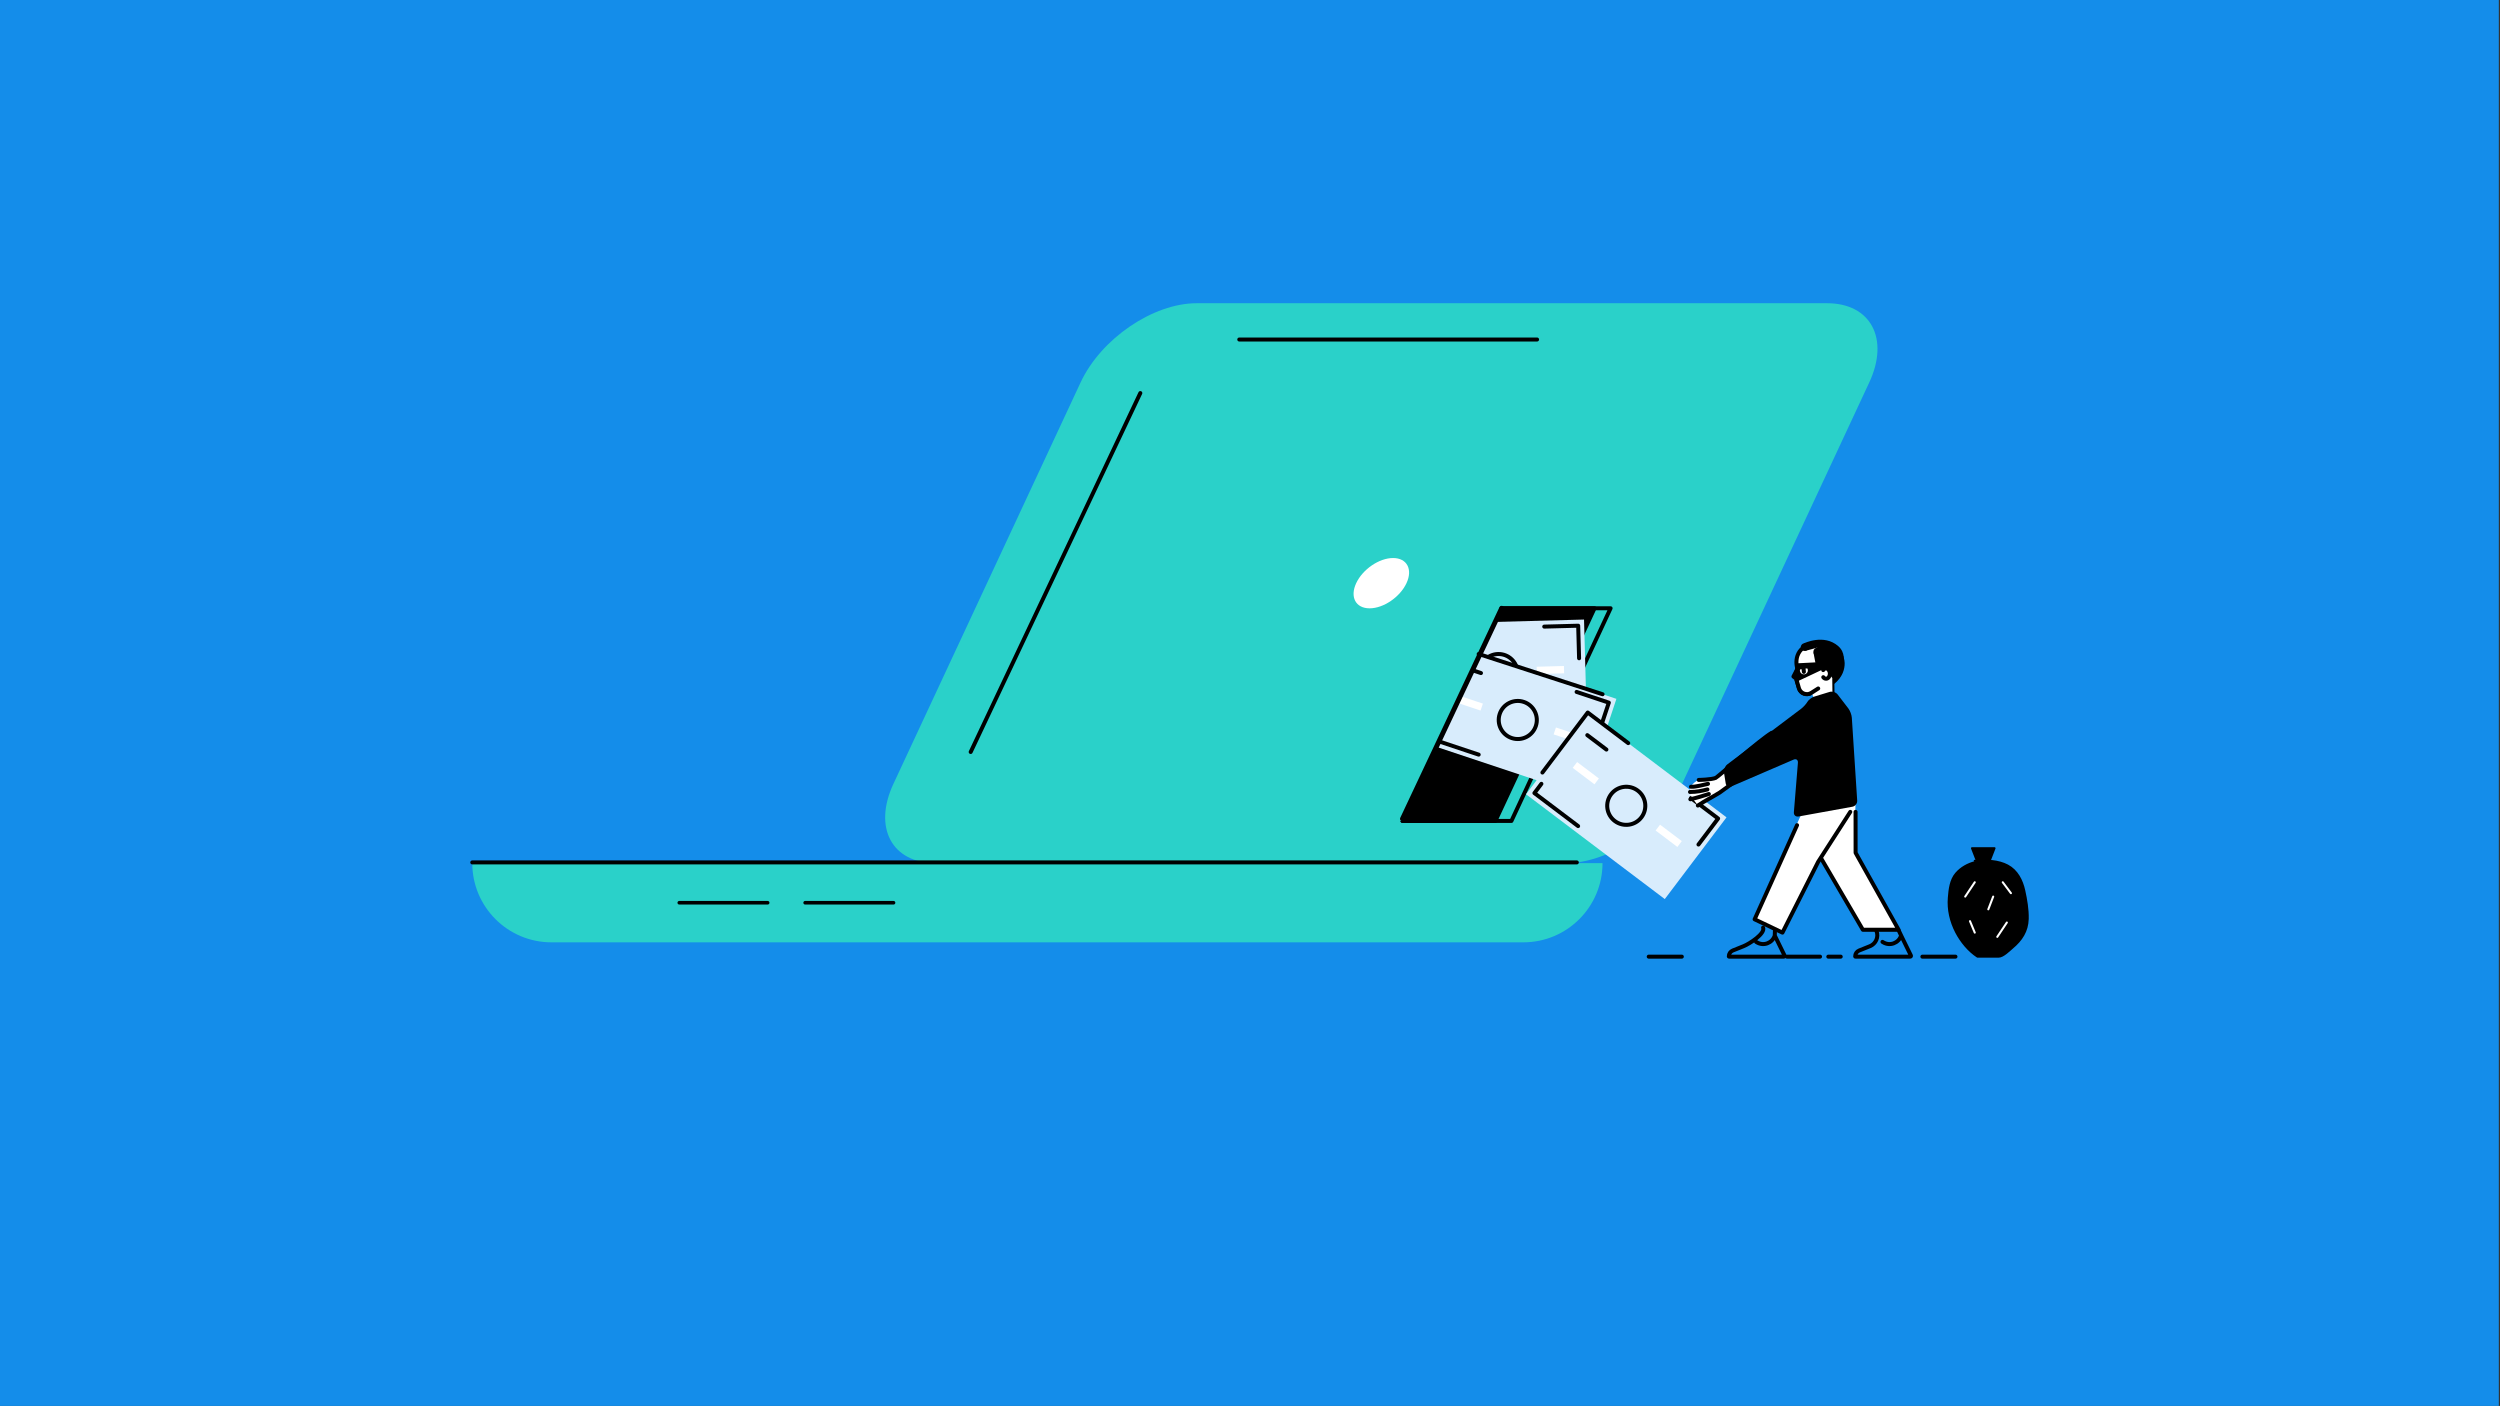 <?xml version="1.0" encoding="utf-8"?>
<!-- Generator: Adobe Illustrator 16.0.0, SVG Export Plug-In . SVG Version: 6.00 Build 0)  -->
<!DOCTYPE svg PUBLIC "-//W3C//DTD SVG 1.1//EN" "http://www.w3.org/Graphics/SVG/1.1/DTD/svg11.dtd">
<svg version="1.1" id="Ebene_1" xmlns="http://www.w3.org/2000/svg" xmlns:xlink="http://www.w3.org/1999/xlink" x="0px" y="0px"
	 width="2100px" height="1181px" viewBox="0 0 2100 1181" enable-background="new 0 0 2100 1181" xml:space="preserve">
<rect x="0" y="0" width="2100" height="1181" fill="#333333" stroke="none"/>
<rect x="-1" y="-5" fill="#148DEA" width="2100" height="1187"/>
<g>
	<path fill="#FFFFFF" d="M1520.023,541.111c0,0-10.365,3.447-10.365,9.938c0,6.486,0,13.34,0,13.34l0.938,10.25l9.428,4.09
		l9.676-2.73l8.822-2.445l2.85-5.7l-3.803-19.278c0,0-4.688-3.954-6.076-4.556C1530.104,543.417,1520.023,541.111,1520.023,541.111z
		"/>
	<path fill="#2AD1C9" d="M750.439,658.514c-17.133,36.74-1.236,66.516,35.496,66.516h529.451c36.736,0,80.402-29.775,97.527-66.516
		l157.285-337.293c17.129-36.729,1.236-66.515-35.496-66.515h-529.449c-36.736,0-80.4,29.785-97.533,66.515L750.439,658.514z"/>
	<polygon stroke="#000000" stroke-width="3.369" stroke-linecap="round" stroke-linejoin="round" points="1256.117,689.592 
		1339.42,510.951 1261.381,510.951 1178.082,689.592 	"/>
	<polygon fill="none" stroke="#000000" stroke-width="3.369" stroke-linecap="round" stroke-linejoin="round" points="
		1352.896,510.951 1261.381,510.951 1178.082,689.592 1269.596,689.592 	"/>
	<g>
		<polygon fill="#D8ECFC" points="1186.922,610.33 1184.568,524.35 1330.58,520.418 1332.932,606.395 		"/>
		<g>
			<polyline fill="none" stroke="#000000" stroke-width="3.369" stroke-linecap="round" stroke-linejoin="round" points="
				1297.166,526.353 1325.682,525.59 1326.432,552.947 			"/>
			<polyline fill="none" stroke="#000000" stroke-width="2.389" stroke-linecap="round" stroke-linejoin="round" points="
				1237.807,603.922 1191.816,605.158 1191.551,595.424 			"/>
		</g>
		<path fill="none" stroke="#000000" stroke-width="3.369" stroke-linecap="round" stroke-linejoin="round" d="M1274.744,564.945
			c0.242,8.829-6.723,16.185-15.559,16.425c-8.832,0.24-16.191-6.73-16.432-15.566c-0.244-8.833,6.725-16.188,15.561-16.426
			C1267.146,549.141,1274.504,556.108,1274.744,564.945z"/>
		
			<line fill="none" stroke="#000000" stroke-width="2.389" stroke-linecap="round" stroke-linejoin="round" x1="1216.242" y1="538.871" x2="1196.139" y2="539.41"/>
		<g>
			
				<rect x="1203.64" y="562.092" transform="matrix(1 -0.027 0.027 1 -14.81 32.999)" fill="#FFFFFF" width="22.905" height="6.151"/>
			<polygon fill="#FFFFFF" points="1313.867,565.583 1290.965,566.202 1290.797,560.053 1313.697,559.434 			"/>
		</g>
	</g>
	<path fill="#2AD1C9" d="M1281.85,725.049h-158.396h-64.266H683.633h-64.262H460.979h-64.266c0,36.734,29.779,66.512,66.512,66.512
		h64.264h158.396h64.266h242.527h64.264h158.391h64.264c36.736,0,66.518-29.777,66.518-66.512H1281.85z"/>
	
		<line fill="none" stroke="#000000" stroke-width="3.369" stroke-linecap="round" stroke-linejoin="round" x1="1291.133" y1="285.191" x2="1040.99" y2="285.191"/>
	
		<line fill="none" stroke="#000000" stroke-width="3.035" stroke-linecap="round" stroke-linejoin="round" x1="750.559" y1="758.303" x2="676.332" y2="758.303"/>
	
		<line fill="none" stroke="#000000" stroke-width="3.035" stroke-linecap="round" stroke-linejoin="round" x1="644.82" y1="758.303" x2="570.594" y2="758.303"/>
	
		<line fill="none" stroke="#000000" stroke-width="3.369" stroke-linecap="round" stroke-linejoin="round" x1="1324.518" y1="724.432" x2="396.713" y2="724.432"/>
	<g>
		<polygon fill="#D8ECFC" points="1192.072,622.541 1219.193,540.92 1357.781,587.035 1330.662,668.658 		"/>
		<g>
			<polyline fill="none" stroke="#000000" stroke-width="3.369" stroke-linecap="round" stroke-linejoin="round" points="
				1324.35,581.219 1351.416,590.226 1342.787,616.197 			"/>
			<polyline fill="none" stroke="#000000" stroke-width="3.369" stroke-linecap="round" stroke-linejoin="round" points="
				1242.09,633.877 1198.439,619.355 1201.508,610.109 			"/>
		</g>
		<path fill="none" stroke="#000000" stroke-width="3.369" stroke-linecap="round" stroke-linejoin="round" d="M1290.109,609.842
			c-2.787,8.387-11.844,12.926-20.229,10.133c-8.385-2.789-12.922-11.854-10.135-20.238c2.785-8.385,11.842-12.918,20.229-10.128
			C1288.359,592.396,1292.896,601.453,1290.109,609.842z"/>
		
			<line fill="none" stroke="#000000" stroke-width="3.369" stroke-linecap="round" stroke-linejoin="round" x1="1244.014" y1="565.373" x2="1224.93" y2="559.023"/>
		<g>
			
				<rect x="1222.507" y="586.626" transform="matrix(0.949 0.316 -0.316 0.949 249.105 -359.227)" fill="#FFFFFF" width="22.904" height="6.15"/>
			
				<rect x="1305.312" y="614.185" transform="matrix(0.949 0.316 -0.316 0.949 262.334 -384.267)" fill="#FFFFFF" width="22.907" height="6.145"/>
		</g>
	</g>
	<polygon fill="#2AD1C9" points="1133.727,689.592 1178.082,689.592 1261.381,510.951 1083.621,510.951 	"/>
	
		<line fill="none" stroke="#000000" stroke-width="4.131" stroke-linecap="round" stroke-linejoin="round" x1="1261.381" y1="510.951" x2="1178.082" y2="687.824"/>
	<g>
		<g>
			<polygon fill="#D8ECFC" points="1281.85,667.172 1333.697,598.533 1450.27,686.582 1398.416,755.223 			"/>
			<g>
				<polyline fill="none" stroke="#000000" stroke-width="3.369" stroke-linecap="round" stroke-linejoin="round" points="
					1420.445,670.367 1443.213,687.562 1426.711,709.406 				"/>
				<polyline fill="none" stroke="#000000" stroke-width="3.369" stroke-linecap="round" stroke-linejoin="round" points="
					1325.615,693.92 1288.902,666.189 1294.773,658.414 				"/>
			</g>
			<path fill="none" stroke="#000000" stroke-width="3.369" stroke-linecap="round" stroke-linejoin="round" d="M1378.826,686.521
				c-5.326,7.055-15.359,8.451-22.412,3.127c-7.053-5.33-8.455-15.363-3.129-22.418c5.33-7.053,15.365-8.451,22.42-3.125
				C1382.758,669.436,1384.156,679.469,1378.826,686.521z"/>
			
				<line fill="none" stroke="#000000" stroke-width="3.369" stroke-linecap="round" stroke-linejoin="round" x1="1349.387" y1="629.641" x2="1333.336" y2="617.518"/>
			<g>
				<polygon fill="#FFFFFF" points="1339.354,658.826 1321.072,645.016 1324.777,640.115 1343.061,653.918 				"/>
				<polygon fill="#FFFFFF" points="1409.002,711.436 1390.723,697.625 1394.426,692.721 1412.711,706.531 				"/>
			</g>
		</g>
		<polyline fill="none" stroke="#000000" stroke-width="3.369" stroke-linecap="round" stroke-linejoin="round" points="
			1367.707,624.219 1333.697,598.533 1295.627,648.934 		"/>
	</g>
	
		<line fill="none" stroke="#000000" stroke-width="3.369" stroke-linecap="round" stroke-linejoin="round" x1="1346.156" y1="583.169" x2="1242.09" y2="549.375"/>
	
		<line fill="none" stroke="#000000" stroke-width="3.369" stroke-linecap="round" stroke-linejoin="round" x1="957.869" y1="330.178" x2="815.375" y2="631.664"/>
	<path fill="#FFFFFF" d="M1558.268,687.02l0.502,29.025l36.059,64.963h-29.07l-32.645-53.182l-2.582-7.803l-3.279,3.908
		l-31.006,59.465l-23.381-11.18l43.133-94.537l42.678-3.777L1558.268,687.02z"/>
	<path fill="none" stroke="#000000" stroke-width="3.369" stroke-linecap="round" stroke-linejoin="round" d="M1529.705,720.943
		l35.105,60.064h30.018l-36.123-64.645l-0.029-34.377"/>
	<path fill="none" stroke="#000000" stroke-width="3.369" stroke-linecap="round" stroke-linejoin="round" d="M1509.518,693.145
		l-35.635,79.072l23.379,11.18l29.99-59.465c0,0,26.271-40.82,26.982-41.945"/>
	<path fill="none" stroke="#000000" stroke-width="3.369" stroke-linecap="round" stroke-linejoin="round" d="M1576.195,781.877
		l0.09,0.23c1.93,5.033-0.537,10.684-5.541,12.691l-9.059,3.639c-2.01,0.809-3.326,2.75-3.326,4.914c0,0.131,0.105,0.236,0.23,0.236
		h46.023c0.492,0,0.799-0.539,0.541-0.967l-8.203-16.777 M1595.057,781.877l1.895,3.967 M1581.295,791.18l0.51,0.316
		c5.686,3.512,13.152,0.723,15.146-5.652"/>
	<path fill="none" stroke="#000000" stroke-width="3.369" stroke-linecap="round" stroke-linejoin="round" d="M1481.008,779.199
		c1.932,5.033-11.404,13.592-16.408,15.6l-9.066,3.639c-2.008,0.809-3.322,2.75-3.322,4.914c0,0.131,0.104,0.236,0.232,0.236h46.02
		c0.494,0,0.799-0.539,0.547-0.967l-8.209-16.777 M1490.934,781.877l-0.133,3.967 M1475.146,791.18l0.512,0.316
		c5.682,3.512,13.15,0.723,15.143-5.652"/>
	
		<line fill="none" stroke="#000000" stroke-width="3.369" stroke-linecap="round" stroke-linejoin="round" x1="1528.84" y1="803.588" x2="1501.049" y2="803.588"/>
	
		<line fill="none" stroke="#000000" stroke-width="3.369" stroke-linecap="round" stroke-linejoin="round" x1="1412.73" y1="803.588" x2="1384.936" y2="803.588"/>
	
		<line fill="none" stroke="#000000" stroke-width="3.369" stroke-linecap="round" stroke-linejoin="round" x1="1642.592" y1="803.588" x2="1614.797" y2="803.588"/>
	
		<line fill="none" stroke="#000000" stroke-width="3.369" stroke-linecap="round" stroke-linejoin="round" x1="1546.207" y1="803.588" x2="1535.779" y2="803.588"/>
	<g>
		<path fill="#FFFFFF" d="M1426.219,676.652c-3.225-5.045-14.248-13.941,1.525-22.195c0,0,9.682,0.613,13.398-0.973
			c3.719-1.58,56.42-32.418,56.42-32.418l6.418,10.561c0,0-51.594,29.299-59.648,34.232
			C1436.277,670.795,1432.18,672.92,1426.219,676.652z"/>
		<path fill="none" stroke="#000000" stroke-width="3.369" stroke-linecap="round" stroke-linejoin="round" d="M1497.17,628.09
			c-9.27,5.273-49.496,35.754-52.721,37.73c-8.076,4.947-10.543,5.76-18.23,10.832 M1488.189,615.605
			c-9.332,5.387-45.379,37.125-46.943,37.793c-3.725,1.586-14.328,1.736-14.328,1.736"/>
		<path fill="none" stroke="#000000" stroke-width="3.369" stroke-linecap="round" stroke-linejoin="round" d="M1435.426,666.979
			c-4.672,1.492-9.984,3.139-15.537,4.41"/>
		<path fill="none" stroke="#000000" stroke-width="3.369" stroke-linecap="round" stroke-linejoin="round" d="M1434.229,663.139
			c-4.758,1.195-8.965,2.1-14.619,2.113"/>
		<path fill="none" stroke="#000000" stroke-width="3.369" stroke-linecap="round" stroke-linejoin="round" d="M1420.445,660.873
			c3.471,0.299,10.99-1.74,14.279-2.451"/>
	</g>
	<path fill="none" stroke="#000000" stroke-width="3.369" stroke-linecap="round" stroke-linejoin="round" d="M1511.061,578.11
		l-2.383-8.119l-2.184-1.704l3.375-6.52c-2.086-5.737-1.99-21.146,18.312-21.399c15.988-0.197,19.598,11.855,19.654,16.609
		c0.062,4.75-1.59,10.82-8.008,16.083l-12.537,5.264l-5.797,3.698C1517.584,584.518,1512.365,582.564,1511.061,578.11z"/>
	<path fill="#FFFFFF" d="M1540.209,569.168l0.166,13.106c0,0,0.074,5.901-8.998,6.014c-9.072,0.111-9.148-5.79-9.148-5.79
		c-0.027-2.182-0.057-4.569,0.871-6.715c0.777-1.786,2.217-3.404,4.879-4.596C1530.643,569.998,1534.535,569.238,1540.209,569.168z"
		/>
	<path fill="none" stroke="#000000" stroke-width="1.728" stroke-linecap="round" stroke-linejoin="round" d="M1539.967,570.297
		l0.16,12.737"/>
	<path fill="none" stroke="#000000" stroke-width="3.369" stroke-linecap="round" stroke-linejoin="round" d="M1531.564,568.843
		l0.182,0.229c0.52,0.665,1.318,1.05,2.16,1.037h0.029c0.811-0.01,1.566-0.389,2.061-1.027c1.443-1.878,1.463-4.49,0.043-6.385
		l-0.145-0.194c-0.494-0.657-1.277-1.042-2.104-1.032c-0.836,0.01-1.611,0.421-2.088,1.108l-0.211,0.299"/>
	<path fill="#FFFFFF" stroke="#000000" stroke-width="3.369" stroke-linecap="round" stroke-linejoin="round" d="M1509.191,571.375
		l1.908,6.659c1.283,4.483,6.516,6.464,10.447,3.954l5.744-3.665"/>
	<path fill="none" stroke="#000000" stroke-width="1.728" stroke-linecap="round" stroke-linejoin="round" d="M1510.059,570.843
		l-1.641-1.062c-1.049-0.688-1.434-2.043-0.898-3.175l2.26-4.78"/>
	<path fill="none" stroke="#000000" stroke-width="1.728" stroke-linecap="round" d="M1508.83,556.158
		c-0.041-10.475,9.25-15.573,18.918-15.88c20.311-0.25,26.617,20.509,12.939,32.338"/>
	<path fill="none" stroke="#000000" stroke-width="3.369" stroke-linecap="round" stroke-linejoin="round" d="M1515.029,562.162
		l0.23,2.218"/>
	<path d="M1519.037,542.976c0.332,1.753-0.816,3.44-2.566,3.776s-3.441-0.815-3.773-2.566c-0.332-1.75,0.812-3.438,2.562-3.772
		C1517.014,540.078,1518.701,541.229,1519.037,542.976z"/>
	<path d="M1515.26,540.414c0,0,16.752-8.244,28.828,2.306c12.076,10.551-3.102,29.338-3.102,29.338l-3.967-5.33l-0.436-4.026
		l-0.934-1.267l-2.758,0.168l-5.98-0.815l-0.523-16.758l-9.918,2.724"/>
	<path d="M1523.314,548.19c0.365,1.905,2.203,3.162,4.107,2.793c1.908-0.361,3.158-2.201,2.797-4.105
		c-0.365-1.908-2.207-3.158-4.111-2.796C1524.199,544.443,1522.949,546.286,1523.314,548.19z"/>
	<path d="M1525.527,559.816c0.365,1.905,2.205,3.155,4.113,2.793c1.904-0.362,3.154-2.2,2.793-4.105
		c-0.365-1.908-2.205-3.161-4.113-2.796C1526.416,556.069,1525.166,557.911,1525.527,559.816z"/>
	<polygon points="1525.441,559.366 1523.314,548.19 1530.814,545.611 1534.467,551.585 1528.143,558.326 	"/>
	<path stroke="#000000" stroke-width="1.728" stroke-linecap="round" stroke-linejoin="round" d="M1530.555,556.97l-21.137,1.089
		l-1.355,7.398c1.846,4.49,0.943,6.35,0.943,6.35l22.98-10.843l-0.057-0.286L1530.555,556.97z M1516.057,567.248
		c-2.287,0.438-4.49-1.062-4.924-3.349c-0.438-2.287,1.062-4.491,3.346-4.925c2.285-0.438,4.492,1.065,4.93,3.349
		C1519.844,564.609,1518.344,566.813,1516.057,567.248z"/>
	<polygon stroke="#000000" stroke-width="1.728" stroke-linecap="round" points="1521.086,560.106 1510.596,561.671 
		1511.52,558.908 1520.748,558.323 	"/>
	<g>
		<path d="M1543.642,583.397c-1.457-1.9-4.522-2.882-6.813-2.182l-12.641,3.865c-2.291,0.7-4.979,2.717-5.977,4.479
			c-0.997,1.762-3.377,4.385-5.29,5.827l-61.984,46.703c-1.913,1.441-3.169,4.555-2.793,6.92l1.441,9.047
			c0.376,2.363,2.484,3.523,4.684,2.576l52.328-22.539c2.199-0.947,3.84,0.229,3.646,2.615l-3.395,41.588
			c-0.194,2.387,1.574,3.99,3.931,3.562l45.258-8.209c2.356-0.428,4.157-2.732,4.003-5.121l-4.508-69.652
			c-0.154-2.389-1.474-5.898-2.931-7.799L1543.642,583.397z"/>
	</g>
	<path stroke="#000000" stroke-width="1.728" stroke-linecap="round" stroke-linejoin="round" d="M1659.859,724.029
		c-0.305,0.072-0.607,0.139-0.908,0.217c-6,1.533-11.715,4.725-15.779,9.443c-4.764,5.533-5.561,13.35-6.137,20.363
		c-0.832,10.086,1.514,20.053,6.146,28.988c4.078,7.875,10.432,15.646,17.912,20.547c0,0,17.758,0,17.773,0
		c3.697,0,8.912-5.355,11.416-7.447c7.734-6.461,12.734-13.955,12.988-24.305c0.189-7.869-1.234-16.08-2.912-23.744
		c-1.885-8.6-6.027-16.799-14.047-21.062C1678.809,723.037,1668.137,722.154,1659.859,724.029z"/>
	
		<line fill="none" stroke="#FFFFFF" stroke-width="1.728" stroke-linecap="round" stroke-linejoin="round" x1="1658.801" y1="741.098" x2="1650.773" y2="753.137"/>
	
		<line fill="none" stroke="#FFFFFF" stroke-width="1.728" stroke-linecap="round" stroke-linejoin="round" x1="1682.309" y1="741.098" x2="1689.188" y2="750.27"/>
	
		<line fill="none" stroke="#FFFFFF" stroke-width="1.728" stroke-linecap="round" stroke-linejoin="round" x1="1674.281" y1="753.137" x2="1670.174" y2="763.828"/>
	
		<line fill="none" stroke="#FFFFFF" stroke-width="1.728" stroke-linecap="round" stroke-linejoin="round" x1="1685.75" y1="774.922" x2="1677.719" y2="786.969"/>
	
		<line fill="none" stroke="#FFFFFF" stroke-width="1.728" stroke-linecap="round" stroke-linejoin="round" x1="1654.791" y1="773.777" x2="1658.801" y2="783.396"/>
	<polygon stroke="#000000" stroke-width="1.728" stroke-linecap="round" stroke-linejoin="round" points="1656.484,712.508 
		1675.395,712.508 1670.34,725.543 1661.551,725.543 	"/>
	
		<line fill="none" stroke="#000000" stroke-width="1.728" stroke-linecap="round" stroke-linejoin="round" x1="1671.291" y1="723.082" x2="1658.801" y2="723.082"/>
	<path fill="#FFFFFF" d="M1181.447,489.874c-5.438,11.665-19.311,21.123-30.979,21.123c-11.672,0-16.719-9.458-11.277-21.123
		c5.441-11.672,19.311-21.133,30.982-21.133C1181.842,468.741,1186.893,478.202,1181.447,489.874z"/>
</g>
</svg>
